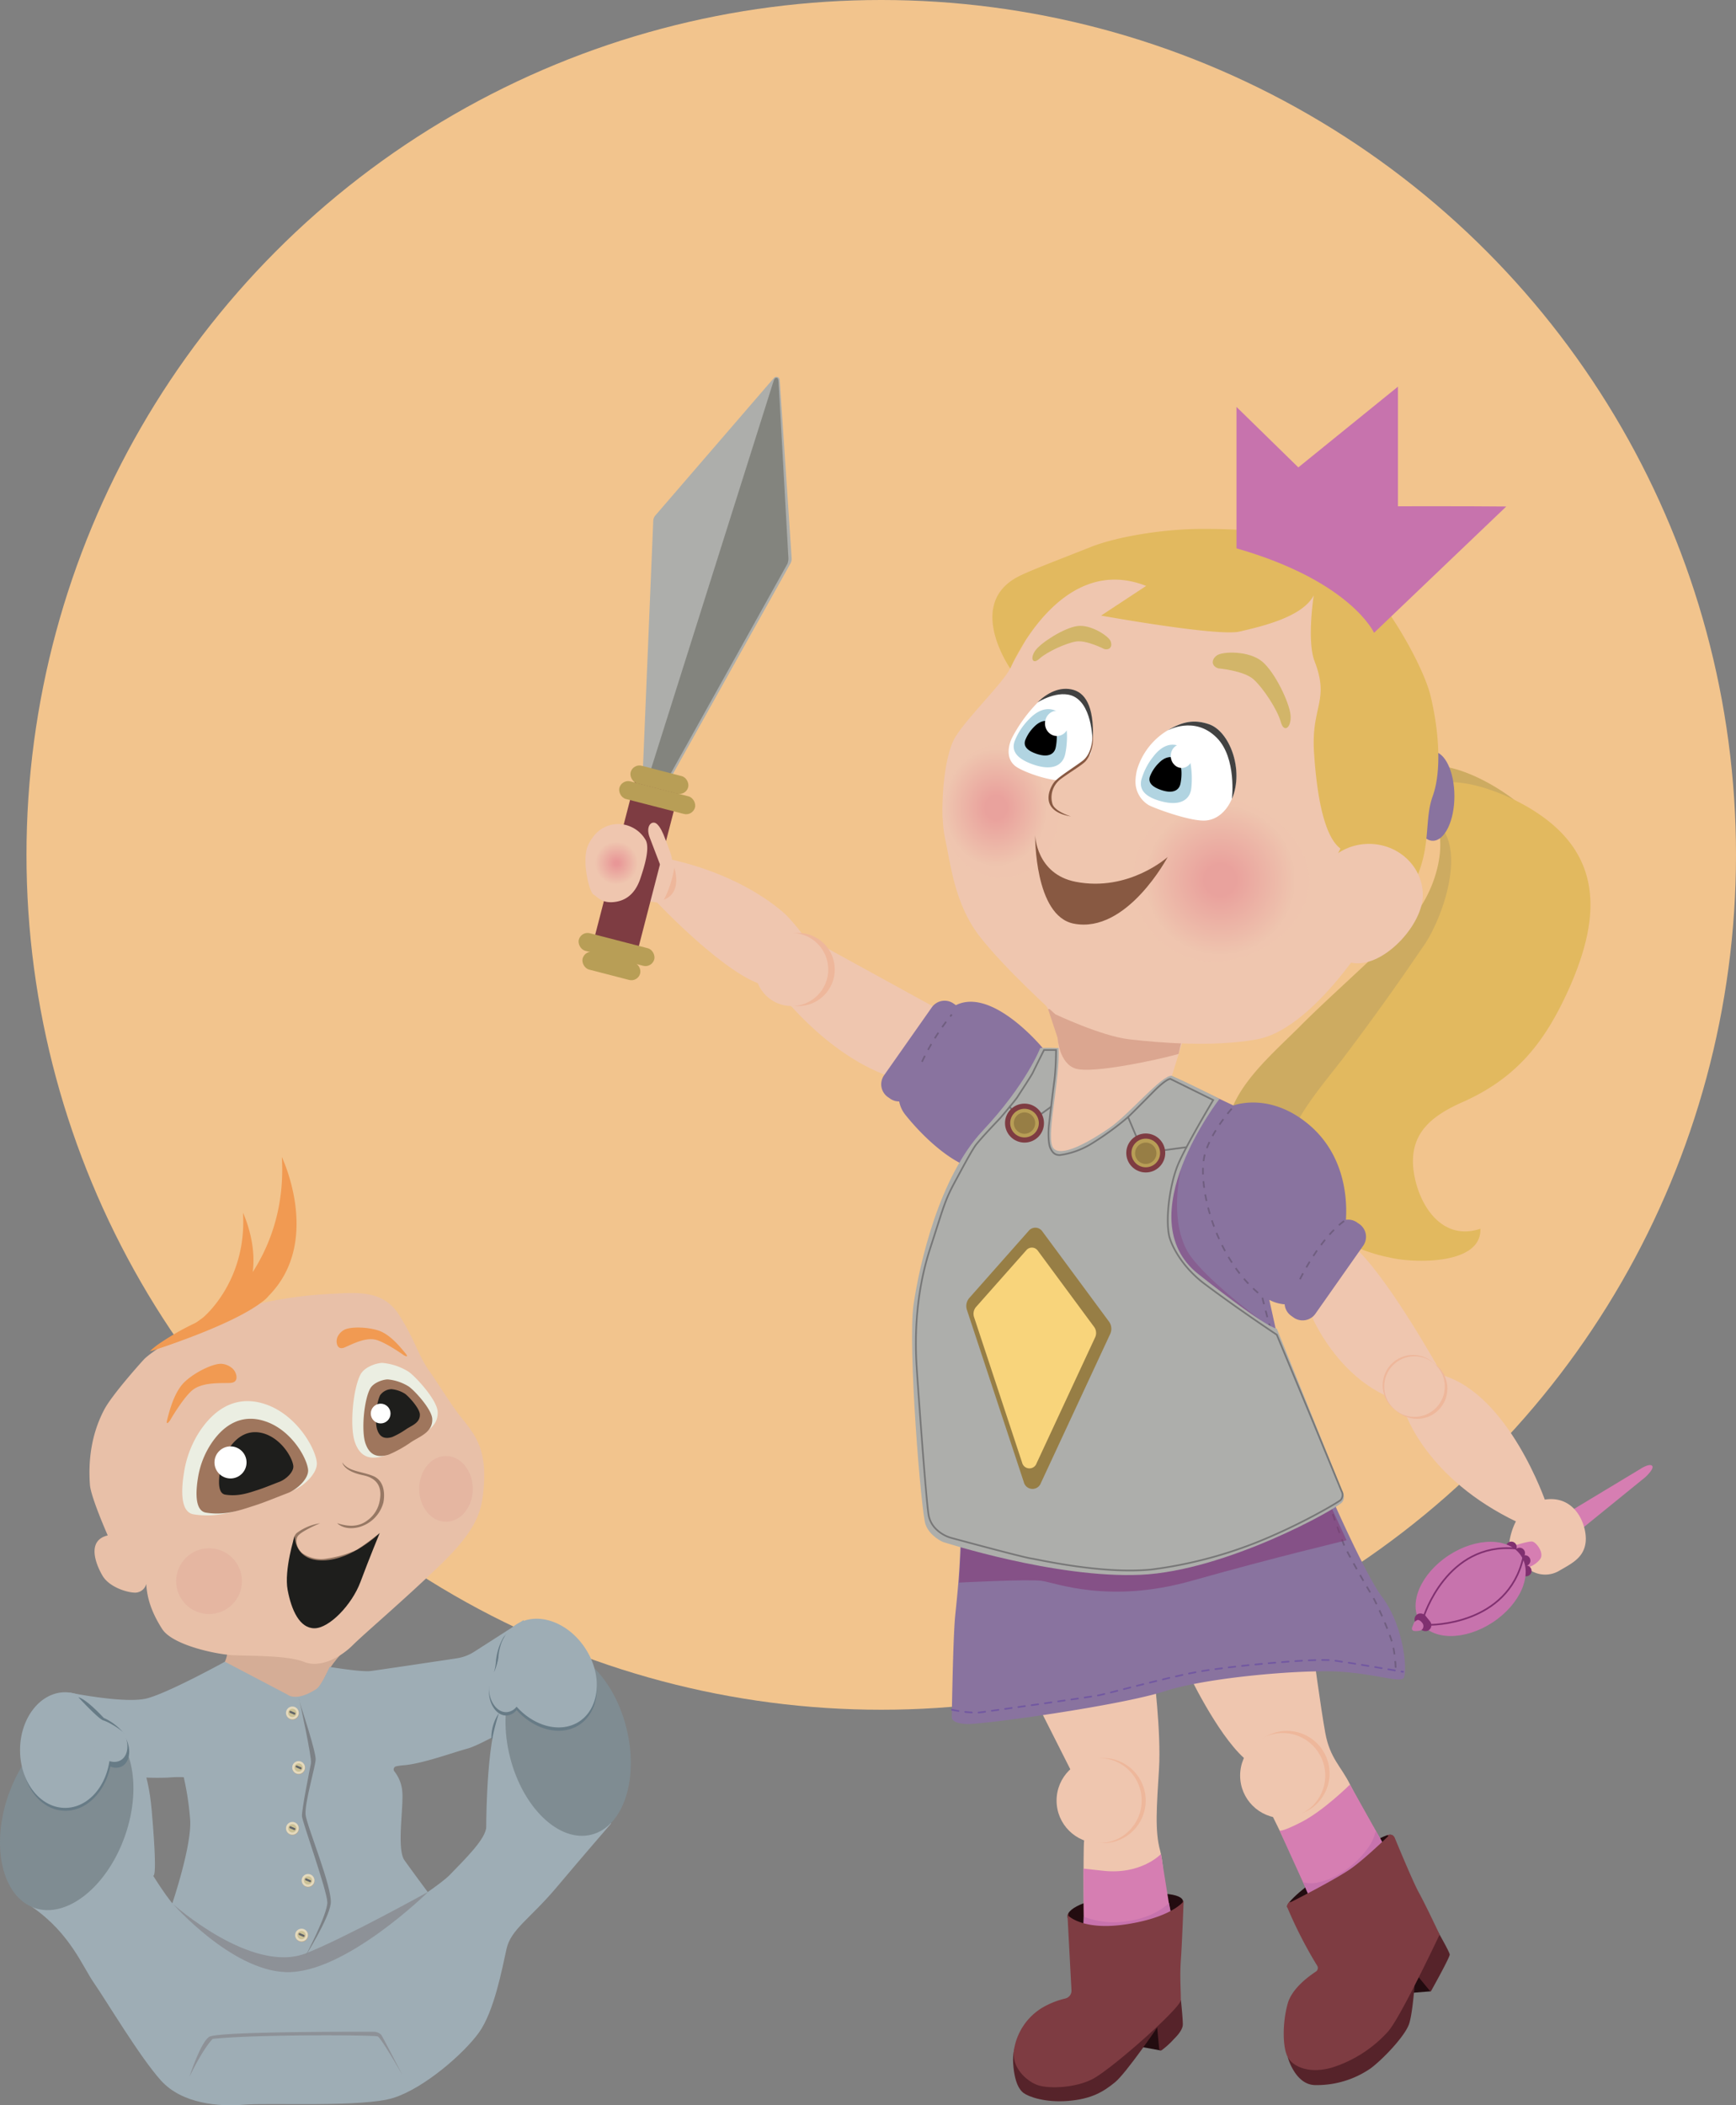 <svg xmlns="http://www.w3.org/2000/svg" xmlns:xlink="http://www.w3.org/1999/xlink" viewBox="0 0 518.53 628.72"><rect x="0" y="0" width="518.53" height="628.72" fill="#808080" stroke="none"/><defs><style>.e8073b94-040c-436d-b66e-59f2c326d4a2{fill:#f2c48d;}.fbc18f05-cba1-41c4-86f7-3056c9b35471{fill:#cdab61;}.b240339f-3464-410c-8759-c2db359d6d86{fill:#e2b95f;}.a08cb65b-db04-42f8-8296-404e3e231b3f{fill:#89739f;}.ef3e3021-fe9a-44d9-b61f-533c53ec06dc{fill:#230c10;}.a353b8a4-b48e-4f71-bfef-5ccefb4fbf4d{fill:#d67eb2;}.b51449f7-a00a-4a83-9dec-32307d15be84{fill:#efc6af;}.a9c23c4f-5066-4ed4-838f-7fa29e2e66e0{fill:#eeb79b;}.f1b248e5-b13b-445a-8f67-4cd609d83904{fill:#adaeab;}.a8870831-b1bd-4cff-b09b-3992b4b1f238{fill:#83847e;}.a963983b-a86d-43eb-9b02-1e2ad5a05235{fill:#7e3c42;}.e7ca9b70-f7d0-4e8b-938b-c47367fa180e{fill:#b89e56;}.acc72f52-dc8c-43dc-8578-f950791389db{fill:url(#ee57e585-31f4-4c91-ac1d-abf71275144e);}.a044cbd9-b743-4f5f-a55f-2bfa21b515e5,.a2083340-3461-4a1e-a7cf-0cc97ded292c,.bca23e88-d0a9-4c40-9951-46f56ba44d70,.f5f73010-aa7b-4d04-b379-4ae2aef84ddc,.fdd27aa6-c82c-4852-9d0f-f3b5a4474885{fill:none;}.fdd27aa6-c82c-4852-9d0f-f3b5a4474885{stroke:#705e80;}.a044cbd9-b743-4f5f-a55f-2bfa21b515e5,.bca23e88-d0a9-4c40-9951-46f56ba44d70,.f5f73010-aa7b-4d04-b379-4ae2aef84ddc,.fdd27aa6-c82c-4852-9d0f-f3b5a4474885{stroke-miterlimit:10;stroke-width:0.5px;}.f5f73010-aa7b-4d04-b379-4ae2aef84ddc,.fdd27aa6-c82c-4852-9d0f-f3b5a4474885{stroke-dasharray:2 2 2 2 2 2;}.f5f73010-aa7b-4d04-b379-4ae2aef84ddc{stroke:#7258a1;}.a044cbd9-b743-4f5f-a55f-2bfa21b515e5,.f5f73010-aa7b-4d04-b379-4ae2aef84ddc{stroke-linecap:round;}.a45e8e59-03d6-46ae-bbc0-2360b53c4171,.e3700ae0-bbb3-4312-ab1e-9ce97d26b90a{fill:#823070;}.a45e8e59-03d6-46ae-bbc0-2360b53c4171{opacity:0.3;}.e3700ae0-bbb3-4312-ab1e-9ce97d26b90a{opacity:0.5;}.b66c071a-fb8b-41cd-9a92-22b1d27cd375{fill:#977e45;}.ee466cfd-efe8-4b38-a1e2-83e199a4f3d4{fill:#f8d47b;}.a044cbd9-b743-4f5f-a55f-2bfa21b515e5{stroke:#777;}.e72efb48-480e-4e5e-9527-0fb4b26ca746{fill:#ab6d40;}.b5f4e759-9e1a-4555-be23-35d4f800ac54{fill:#dba690;}.b278b9ef-2862-43b9-802a-fffb0a128eb7{fill:#d2b569;}.abad923c-1918-4610-b1c7-af35b72ae863{fill:#803070;}.fc3dfab3-4cc1-43bf-8272-c506aa92fc07{fill:#c773ad;}.bca23e88-d0a9-4c40-9951-46f56ba44d70{stroke:#803070;}.a778c845-760a-4153-908a-cbfb505b7962{fill:#56232a;}.b614c9da-e9e7-48b9-9c91-c8fd9b1ce92e,.ecb2650f-941f-42b6-9cb6-7f739cac1207{opacity:0.76;}.b614c9da-e9e7-48b9-9c91-c8fd9b1ce92e{fill:url(#b1382614-0a4b-4124-b4fa-0bb13f7ca15e);}.ecb2650f-941f-42b6-9cb6-7f739cac1207{fill:url(#e75bbbf1-0a20-4679-9730-f8a1b9336317);}.b4fc6620-303b-4d3f-8119-d775597819d8{fill:#885942;}.e9c13081-8fa9-4d20-93f0-914e37da99de{fill:#fff;}.f28306b9-19d4-4b63-bdfc-2613b91d2173{fill:#424242;}.b5703189-f1e8-4051-af9d-c4ffbcecec5f{fill:#b1d4e1;}.e7ed2322-6ba9-4cea-b31f-3d9f75ee3e6f{fill:#d5ad96;}.aafbd1b0-f0a0-4397-9046-4696554f9292{fill:#e8c0a8;}.b61566f9-3cfd-4f07-8fe9-ef82d0d7065c{fill:#677b86;}.bf730e4c-dcc5-4dbd-b268-90da0ccfc5ae{fill:#9eadb5;}.bedaad0a-19bb-4587-a7ad-4293f5d4b193{fill:#7f8c92;}.be1a1783-e5e0-470a-bb34-18f6050144ce{fill:#8d9197;}.b723e783-5b40-45a9-a1a5-5ddab7ff93f7{fill:#7c8186;}.e615200b-6a2c-4206-bfd5-bd67e1394998{fill:#b7a383;}.ab46a17b-73b4-4bbd-a2c5-e8adf92a3f68{fill:#e5dabe;}.b7ceaf78-942b-4111-b7a1-c3285c9690f1{fill:#cbc196;}.f5d4d7f2-c3f7-4e21-8cce-9f74a77487e8{fill:#606468;}.ad14918d-dc43-4143-9592-f76bd62e1b49{fill:#977864;}.ba840af5-2bc4-4295-86d7-9a71d656c9e8{fill:#f19a52;}.bb2123f5-238c-43fe-984d-3ea5bd1940da{fill:#ebeee2;}.f85ff598-2c18-4556-a2ec-a9f7b79b6f19{fill:#1e1e1c;}.b0786c1d-d410-4835-a9bf-4c869045775c{fill:#9f765d;}.a2103af1-a852-4d85-adf4-6bfc0edd9426{fill:#d88f8a;opacity:0.2;}</style><radialGradient id="ee57e585-31f4-4c91-ac1d-abf71275144e" cx="341.43" cy="359.58" r="10.53" gradientUnits="userSpaceOnUse"><stop offset="0.06" stop-color="#e89797"/><stop offset="0.61" stop-color="#efc6af"/></radialGradient><radialGradient id="b1382614-0a4b-4124-b4fa-0bb13f7ca15e" cx="521.77" cy="364.59" r="25.52" gradientUnits="userSpaceOnUse"><stop offset="0.18" stop-color="#e89797"/><stop offset="0.89" stop-color="#efc6af"/><stop offset="1" stop-color="#efc6af"/></radialGradient><radialGradient id="e75bbbf1-0a20-4679-9730-f8a1b9336317" cx="463.59" cy="338.04" r="24.45" gradientTransform="translate(-31.64 -32.58) scale(0.71 0.81)" xlink:href="#b1382614-0a4b-4124-b4fa-0bb13f7ca15e"/></defs><g id="a636b1c5-2f73-4566-881c-88e9d9bc2462" data-name="Laag 2"><circle class="e8073b94-040c-436d-b66e-59f2c326d4a2" cx="263.22" cy="255.31" r="255.31"/></g><g id="ee5e7eb0-f01e-4982-8c3d-0489ed1bc33c" data-name="Laag 1"><path class="fbc18f05-cba1-41c4-86f7-3056c9b35471" d="M576.06,333.6c9.35-8.46,27.83,1.82,36.69,9.66,18.66,16.28,13.41,35.06,2.93,52.45-9.12,15-18.81,24.81-35.77,30-10.3,2.92-17.62,7.25-17.86,18.23-.11,10.22,5.38,22.54,17.53,20.15-1,10.83-21.07,7.65-28,5a49,49,0,0,1-20.44-13.35c-18.06-18.84,1.46-34.53,14.21-47.19,9.69-9.83,24.57-22.45,33.7-32.71,7.67-7.9,14.79-30.7-1-36.52" transform="translate(-157.29 -101.8)"/><path class="b240339f-3464-410c-8759-c2db359d6d86" d="M578.87,339.88c8.16-9.61,27.82-1.85,37.64,4.75,20.63,13.7,17.89,33,9.79,51.62-7.07,16.05-15.39,27.06-31.52,34.42-9.83,4.26-16.52,9.5-15.31,20.42,1.23,10.15,8.29,21.64,20,17.68.42,10.86-19.88,10.34-27.12,8.59a48.91,48.91,0,0,1-22-10.55c-20.38-16.31-3.09-34.42,7.88-48.65,8.32-11,16.16-21.9,23.86-33.27,6.57-8.84,15.89-35.95-.54-39.65" transform="translate(-157.29 -101.8)"/><ellipse class="a08cb65b-db04-42f8-8296-404e3e231b3f" cx="427.98" cy="237.77" rx="6.44" ry="13.33"/><path class="ef3e3021-fe9a-44d9-b61f-533c53ec06dc" d="M510.71,669.77c.23,2.8-7.11,7.26-16.72,8.06s-17.59-.81-17.83-3.61,7.37-5.72,17-6.52S510.48,667,510.71,669.77Z" transform="translate(-157.29 -101.8)"/><path class="ef3e3021-fe9a-44d9-b61f-533c53ec06dc" d="M573,649.92c.75,1.13-5.13,7.17-13.92,13s-16.51,9.57-17.26,8.44,5.77-6.75,14.55-12.55S572.2,648.78,573,649.92Z" transform="translate(-157.29 -101.8)"/><path class="a353b8a4-b48e-4f71-bfef-5ccefb4fbf4d" d="M604.5,566.28l42.7-25.74s2.66-1.79,3.54-1-2,3.42-2,3.42L610,574.42S607.6,568.42,604.5,566.28Z" transform="translate(-157.29 -101.8)"/><path class="b51449f7-a00a-4a83-9dec-32307d15be84" d="M465.71,607.89,477,630.24s4.48,18.14,4.11,21.19,0,28.46,0,28.46,17.85,7.17,24-4.24c0,0,.33-15.31-1.3-21.17s-1-13.36-.33-24.44-1.63-29-1.63-29Z" transform="translate(-157.29 -101.8)"/><path class="b51449f7-a00a-4a83-9dec-32307d15be84" d="M512,601.05s8.65,18.37,16.87,25.8l20.46,41.64,22.62-13.36s-8.8-15-11.41-20.36-6-7.81-7.39-15.39-3.82-25.83-3.82-25.83Z" transform="translate(-157.29 -101.8)"/><circle class="a9c23c4f-5066-4ed4-838f-7fa29e2e66e0" cx="384.42" cy="529.65" r="12.71"/><circle class="b51449f7-a00a-4a83-9dec-32307d15be84" cx="383.13" cy="530.28" r="12.71"/><path class="b51449f7-a00a-4a83-9dec-32307d15be84" d="M438.24,403.61,401,383.16,389.5,397.37s13.9,18.86,33,25.75Z" transform="translate(-157.29 -101.8)"/><path class="b51449f7-a00a-4a83-9dec-32307d15be84" d="M392.41,375.38S379.7,362.21,353,357.55l-5,12.95,5.57.85s21,22.3,32.39,24.81l12.37-13S397.45,380.73,392.41,375.38Z" transform="translate(-157.29 -101.8)"/><circle class="a9c23c4f-5066-4ed4-838f-7fa29e2e66e0" cx="238.42" cy="289.55" r="10.92"/><circle class="b51449f7-a00a-4a83-9dec-32307d15be84" cx="236.47" cy="289.55" r="10.92"/><path class="b51449f7-a00a-4a83-9dec-32307d15be84" d="M549.3,495.33s6.84,16.25,21.85,23.27l15.74-8.31s-14-25.06-23.77-34.83Z" transform="translate(-157.29 -101.8)"/><path class="b51449f7-a00a-4a83-9dec-32307d15be84" d="M577,523.67s6.19,19.71,33.56,32.74l8.47-5.86s-11-32.47-31.19-38.12Z" transform="translate(-157.29 -101.8)"/><path class="f1b248e5-b13b-445a-8f67-4cd609d83904" d="M353.05,255.73l35.36-41a1,1,0,0,1,1.78.66l3.56,53.09a2.84,2.84,0,0,1-.35,1.59l-36.63,65.58-7.53-2.27,3.17-76A2.67,2.67,0,0,1,353.05,255.73Z" transform="translate(-157.29 -101.8)"/><path class="a8870831-b1bd-4cff-b09b-3992b4b1f238" d="M388.35,215.6c.08-.26.32-.94.74-.94s.64-.07.76,1.35l2.92,52.25a4.22,4.22,0,0,1-.28,1.91l-36.18,65-5.19-1.71Z" transform="translate(-157.29 -101.8)"/><rect class="a963983b-a86d-43eb-9b02-1e2ad5a05235" x="340" y="335.45" width="13.47" height="54.66" transform="translate(-55.34 -177.1) rotate(14.51)"/><rect class="e7ca9b70-f7d0-4e8b-938b-c47367fa180e" x="345.38" y="331.95" width="17.76" height="5.42" rx="2.71" transform="translate(-62.15 -179.88) rotate(14.51)"/><rect class="e7ca9b70-f7d0-4e8b-938b-c47367fa180e" x="341.09" y="336.87" width="23.29" height="5.42" rx="2.71" transform="matrix(0.97, 0.25, -0.25, 0.97, -60.96, -179.35)"/><rect class="e7ca9b70-f7d0-4e8b-938b-c47367fa180e" x="331.03" y="387.59" width="17.76" height="5.42" rx="2.71" transform="translate(413.9 751.51) rotate(-165.49)"/><rect class="e7ca9b70-f7d0-4e8b-938b-c47367fa180e" x="329.79" y="382.68" width="23.29" height="5.42" rx="2.71" transform="translate(418.14 742.22) rotate(-165.49)"/><circle class="a9c23c4f-5066-4ed4-838f-7fa29e2e66e0" cx="423.28" cy="414.7" r="9.05"/><path class="b51449f7-a00a-4a83-9dec-32307d15be84" d="M355.59,351.35s-1.11-3-2.44-3.71-3.08.94-1.79,4.31c2.9,7.58,3.06,8,3.06,8s3.6,2,3.61-1.37C358,357.29,356.58,353.94,355.59,351.35Z" transform="translate(-157.29 -101.8)"/><path class="b51449f7-a00a-4a83-9dec-32307d15be84" d="M614.92,571.07a8.21,8.21,0,0,0,7.82,0c3.91-2.28,7.49-3.9,8.14-8.47s-2.58-14.09-11.72-13-10.75,11.06-11,12.47.43,1.63.43,1.63,5-1.63,6.3-1.52,3.91,3.69,2.28,5.43a7,7,0,0,1-2.82,2.06A.94.94,0,0,0,614.92,571.07Z" transform="translate(-157.29 -101.8)"/><circle class="a9c23c4f-5066-4ed4-838f-7fa29e2e66e0" cx="422.05" cy="413.71" r="9.05"/><circle class="b51449f7-a00a-4a83-9dec-32307d15be84" cx="422.5" cy="414.1" r="9.05"/><path class="acc72f52-dc8c-43dc-8578-f950791389db" d="M345.6,348.66a9.22,9.22,0,0,0-11,2.89,13,13,0,0,0-1.68,2.74c-1.95,4.34.33,13.9,1.63,14.66s2.61,2.89,6.84,2.15,6.19-4,7.17-6.93,2.93-8.8,1.63-11.4A9.47,9.47,0,0,0,345.6,348.66Z" transform="translate(-157.29 -101.8)"/><path class="a9c23c4f-5066-4ed4-838f-7fa29e2e66e0" d="M355.59,370.5a31.38,31.38,0,0,0,3.1-9.56S361.29,368.32,355.59,370.5Z" transform="translate(-157.29 -101.8)"/><circle class="a9c23c4f-5066-4ed4-838f-7fa29e2e66e0" cx="329.5" cy="537.75" r="12.71"/><circle class="b51449f7-a00a-4a83-9dec-32307d15be84" cx="328.3" cy="537.75" r="12.71"/><path class="a08cb65b-db04-42f8-8296-404e3e231b3f" d="M570,578.57c-6.89-9.12-27.09-56.47-28.07-62.45S536.41,490,536.41,490a11.67,11.67,0,0,0,4.6,1.34A4.64,4.64,0,0,0,543,494.8l.7.5a4.67,4.67,0,0,0,6.48-1.13l14.28-20.32a4.65,4.65,0,0,0-1.12-6.47l-.71-.49a4.59,4.59,0,0,0-3.32-.79c.42-6.5-.3-21.08-13.41-30.23-10.85-7.58-20.2-3.91-20.2-3.91l-18.57-8.84-38.39-8.32S453.74,396.53,442.81,402l-.7-.49a4.67,4.67,0,0,0-6.48,1.12l-14.28,20.32a4.67,4.67,0,0,0,1.12,6.48l.71.49a4.57,4.57,0,0,0,2.69.83,9,9,0,0,0,1.8,3.93c3.12,3.95,10.54,12.13,18.4,15.43,0,0-5.12,74.74-2.84,92s0,35.69-.65,42.44-1,30.13-1,30.13-.33,1.71,4.24,2,46.31-5.54,59.32-9.78,41.34-6.51,52.1-5.86,17.91,3.26,19.22,2S576.89,587.69,570,578.57Z" transform="translate(-157.29 -101.8)"/><path class="fdd27aa6-c82c-4852-9d0f-f3b5a4474885" d="M525.2,432.92s-6.6,7.33-8.18,14.23c-2,8.9,3.14,30.75,17.2,41.7,0,0,4.38,17.74,7.72,27.27s15.53,44.08,16.77,47,7,12.92,8.3,15,5.65,11.65,6.41,15.43a40.11,40.11,0,0,1,.76,7.05" transform="translate(-157.29 -101.8)"/><path class="f5f73010-aa7b-4d04-b379-4ae2aef84ddc" d="M441.63,612.43s5.6,1.2,8.64.76,32.07-4.45,35.31-5.1,20.07-5.29,29.52-7,35.1-4.15,40.57-3.39,20.68,3.39,20.68,3.39" transform="translate(-157.29 -101.8)"/><path class="fdd27aa6-c82c-4852-9d0f-f3b5a4474885" d="M545.58,483.85s6-12.48,13.68-17.75" transform="translate(-157.29 -101.8)"/><path class="a45e8e59-03d6-46ae-bbc0-2360b53c4171" d="M511.67,444.41s-6.33,18.38,0,30.57c4,7.73,22.48,21.3,22.48,21.3s-17.1-7.76-22.48-15.25-8.46-20.85-5-27.2,5-9.42,5-9.42" transform="translate(-157.29 -101.8)"/><path class="a2083340-3461-4a1e-a7cf-0cc97ded292c" d="M570,578.57c-6.89-9.12-27.09-56.47-28.07-62.45S536.41,490,536.41,490a11.67,11.67,0,0,0,4.6,1.34A4.64,4.64,0,0,0,543,494.8l.7.5a4.67,4.67,0,0,0,6.48-1.13l14.28-20.32a4.65,4.65,0,0,0-1.12-6.47l-.71-.49a4.59,4.59,0,0,0-3.32-.79c.42-6.5-.3-21.08-13.41-30.23-10.85-7.58-20.2-3.91-20.2-3.91l-18.57-8.84-38.39-8.32S453.74,396.53,442.81,402l-.7-.49a4.67,4.67,0,0,0-6.48,1.12l-14.28,20.32a4.67,4.67,0,0,0,1.12,6.48l.71.49a4.57,4.57,0,0,0,2.69.83,9,9,0,0,0,1.8,3.93c3.12,3.95,10.54,12.13,18.4,15.43,0,0-5.12,74.74-2.84,92s0,35.69-.65,42.44-1,30.13-1,30.13-.33,1.71,4.24,2,46.31-5.54,59.32-9.78,41.34-6.51,52.1-5.86,17.91,3.26,19.22,2S576.89,587.69,570,578.57Z" transform="translate(-157.29 -101.8)"/><path class="e3700ae0-bbb3-4312-ab1e-9ce97d26b90a" d="M444.14,566.8l-.38,7.65s20.52-1.07,24.65-.53,20,7,44.79,0,46.31-12.1,46.31-12.1l-6.72-14.51s-34,21.71-50.29,21.5-57.88-7.71-57.88-7.71l-.48,5.7" transform="translate(-157.29 -101.8)"/><path class="fdd27aa6-c82c-4852-9d0f-f3b5a4474885" d="M432.68,418.92a68.76,68.76,0,0,1,8.9-14.13" transform="translate(-157.29 -101.8)"/><path class="f1b248e5-b13b-445a-8f67-4cd609d83904" d="M521.53,430S494,465.52,515.2,482.3s23.46,16.29,23.46,16.29L558.2,547s1.14,1.95,0,3.42c-1.53,2-34.86,20.59-60.27,21.7s-59-9.81-59-9.81-3.88-1.63-5.19-5.21-5.37-53.43-3.58-65.65,7.65-38.12,20.69-52S468,414.8,468,414.8s19.66-1.68,45.43,11.15C516,427.21,518.35,428.3,521.53,430Z" transform="translate(-157.29 -101.8)"/><path class="b66c071a-fb8b-41cd-9a92-22b1d27cd375" d="M463.1,544.46,446.1,493a3.67,3.67,0,0,1,.7-3.54l17.74-20.05a2.55,2.55,0,0,1,4.09.15l19.95,27a3.66,3.66,0,0,1,.31,3.65L468.2,544.7A2.67,2.67,0,0,1,463.1,544.46Z" transform="translate(-157.29 -101.8)"/><path class="ee466cfd-efe8-4b38-a1e2-83e199a4f3d4" d="M462.59,538.62l-14.36-43.48a3.12,3.12,0,0,1,.59-3l15-16.93a2.16,2.16,0,0,1,3.46.12l16.85,22.81a3.08,3.08,0,0,1,.26,3.08L466.9,538.83A2.25,2.25,0,0,1,462.59,538.62Z" transform="translate(-157.29 -101.8)"/><polyline class="a044cbd9-b743-4f5f-a55f-2bfa21b515e5" points="336.93 333.58 341.49 344.35 354.38 342.61"/><polyline class="a044cbd9-b743-4f5f-a55f-2bfa21b515e5" points="301.58 330.53 305.92 336.36 313.96 330.53"/><circle class="a963983b-a86d-43eb-9b02-1e2ad5a05235" cx="342.23" cy="344.34" r="5.82"/><circle class="e7ca9b70-f7d0-4e8b-938b-c47367fa180e" cx="342.23" cy="344.34" r="4.28"/><circle class="a963983b-a86d-43eb-9b02-1e2ad5a05235" cx="306.01" cy="335.42" r="5.82"/><circle class="e7ca9b70-f7d0-4e8b-938b-c47367fa180e" cx="306.01" cy="335.42" r="4.28"/><path class="a044cbd9-b743-4f5f-a55f-2bfa21b515e5" d="M519.67,430.33s-8.38,14-10.61,19.5-3.69,15.23-2.6,20.85c.51,2.65,3.64,9.28,10.48,14.44,10.22,7.7,21.72,15.31,21.72,15.31L549.3,526,558,547.13a2.28,2.28,0,0,1-.28,2.66c-.62.62-12.34,7.63-25.73,12.9a129.77,129.77,0,0,1-30.67,7.84c-14.6,1.46-32.94-2.79-36-3.28-2.63-.42-18.86-4.79-23.67-6.09a10.64,10.64,0,0,1-4.64-2.57,7.82,7.82,0,0,1-2.34-4.24c-.81-4.56-3.39-41.15-3.58-44.31-.54-8.59-.43-21.6,4-35.29,4.16-12.8,4.36-14.34,7.59-20.29,1-1.79,5-9.47,6.31-11,2.22-2.71,6.47-7.1,7.17-7.87,1-1.14,4.67-5.54,5.05-6.19s4.18-6.36,4.62-7.33,3.3-6.68,3.3-6.68h3.59s0,5.37-.54,9.39-1.36,11.13-1.57,12.87-.28,5.48.38,6.95,1.41,2.17,2.87,2.17a24.39,24.39,0,0,0,9.13-3.2,86,86,0,0,0,11.24-8.15c.86-.76,8-8,8-8s3.19-3.2,4.61-3.42Z" transform="translate(-157.29 -101.8)"/><circle class="b66c071a-fb8b-41cd-9a92-22b1d27cd375" cx="342.23" cy="344.43" r="3.19"/><circle class="b66c071a-fb8b-41cd-9a92-22b1d27cd375" cx="306.01" cy="335.42" r="3.19"/><path class="b51449f7-a00a-4a83-9dec-32307d15be84" d="M468.69,400.66s4.84,5.56,4.84,15.66-3.9,25.42-1.62,28.35,10.73-1.84,16.76-6,15.72-16,18.65-15.58L511,411.3Z" transform="translate(-157.29 -101.8)"/><circle class="e72efb48-480e-4e5e-9527-0fb4b26ca746" cx="376.87" cy="264.88" r="1.19"/><circle class="e72efb48-480e-4e5e-9527-0fb4b26ca746" cx="384.47" cy="263.97" r="1.19"/><circle class="e72efb48-480e-4e5e-9527-0fb4b26ca746" cx="382.09" cy="269.88" r="1.19"/><path class="b5f4e759-9e1a-4555-be23-35d4f800ac54" d="M473.18,411.76s.42,7.67,5.42,9.19,23.67-2.43,30.73-4.38l2.06-9.09-41.06-4.34Z" transform="translate(-157.29 -101.8)"/><path class="b51449f7-a00a-4a83-9dec-32307d15be84" d="M472.48,404.7s13.67,6.52,22.14,7.5,25,2.42,38.12,0c18.5-3.41,37.45-36.94,37.45-36.94l10.44-50.18-30.76-56.56-71.62,4.24s-12,12.05-13.6,17.27-3.59,7.11-5.65,11.4-12.43,14.25-16.26,20.32-4.8,23.12-3.18,30.39,2.74,19.59,10.43,29.43S472.48,404.7,472.48,404.7Z" transform="translate(-157.29 -101.8)"/><path class="b278b9ef-2862-43b9-802a-fffb0a128eb7" d="M521.19,301.41s7.57.65,10.5,3.26,7.17,9.12,8.15,12.71,3.25,1.62,2.93-2-4.56-12.71-8.47-16-11.89-3.1-13.6-1.8S519.15,300.76,521.19,301.41Z" transform="translate(-157.29 -101.8)"/><path class="b278b9ef-2862-43b9-802a-fffb0a128eb7" d="M487.12,295.64s-5.38-2.77-8.46-2.25-8.69,3.11-10.87,5.11-2.89-.28-1.15-2.56,8.46-6.63,12.47-7.17,9.33,3,9.93,4.55S488.77,296.06,487.12,295.64Z" transform="translate(-157.29 -101.8)"/><circle class="abad923c-1918-4610-b1c7-af35b72ae863" cx="451.42" cy="462.03" r="1.62"/><circle class="abad923c-1918-4610-b1c7-af35b72ae863" cx="453.89" cy="463.85" r="1.62"/><circle class="abad923c-1918-4610-b1c7-af35b72ae863" cx="455.5" cy="466.09" r="1.62"/><circle class="abad923c-1918-4610-b1c7-af35b72ae863" cx="455.84" cy="469.15" r="1.62"/><ellipse class="fc3dfab3-4cc1-43bf-8272-c506aa92fc07" cx="596.56" cy="576.3" rx="18.03" ry="11.97" transform="translate(-375.72 320.24) rotate(-33.29)"/><rect class="abad923c-1918-4610-b1c7-af35b72ae863" x="580.51" y="583.33" width="3.63" height="5.86" rx="1.81" transform="translate(-396.25 393.36) rotate(-38.86)"/><path class="fc3dfab3-4cc1-43bf-8272-c506aa92fc07" d="M582,586.36c-.48-.6-1.1-.89-1.44-.69,0,0-.77.42-.93.8s-.45,1.11-.56,1.41a.73.73,0,0,0,.57,1,5.38,5.38,0,0,0,1.71-.08,1.31,1.31,0,0,0,1-.82A1.52,1.52,0,0,0,582,586.36Z" transform="translate(-157.29 -101.8)"/><path class="bca23e88-d0a9-4c40-9951-46f56ba44d70" d="M582.53,584.69s6.84-22.32,27.46-20.42" transform="translate(-157.29 -101.8)"/><path class="bca23e88-d0a9-4c40-9951-46f56ba44d70" d="M584.28,587.06s23.37.32,28-20.13" transform="translate(-157.29 -101.8)"/><polygon class="ef3e3021-fe9a-44d9-b61f-533c53ec06dc" points="427.34 594.72 418.21 595.45 421.91 584.45 427.34 594.72"/><polygon class="ef3e3021-fe9a-44d9-b61f-533c53ec06dc" points="336.2 610.46 346.66 612.38 345.98 605.08 336.2 604.05 336.2 610.46"/><path class="a778c845-760a-4153-908a-cbfb505b7962" d="M503.53,713.74a.49.49,0,0,0,.75.36,25.29,25.29,0,0,0,3.68-3.36c1.38-1.36,2.65-3,2.63-4.38,0-1.83-.57-7.25-.57-7.25l-7.17,7.33Z" transform="translate(-157.29 -101.8)"/><path class="a778c845-760a-4153-908a-cbfb505b7962" d="M585.31,676.13s5,8.55,5,9.41-4.75,9.42-5.58,10.91a.17.17,0,0,1-.28,0l-4.4-5.34,5.25-15" transform="translate(-157.29 -101.8)"/><path class="a778c845-760a-4153-908a-cbfb505b7962" d="M541.94,716.22s2.23,8.31,8.26,8.3a28.29,28.29,0,0,0,16.5-5c3.71-2.77,10.1-9.51,11.41-13.09s1.95-15.31,1.95-15.31l-38.12,25.09" transform="translate(-157.29 -101.8)"/><path class="a778c845-760a-4153-908a-cbfb505b7962" d="M462.23,710.62s-2.73,1.69-2.31,7.55,2,7.89,3.1,8.71c1.55,1.14,6.42,2.92,13.28,2.37,7.08-.57,10.59-2.77,14-5.54s12.95-16.83,12.95-16.83l-41,3.74" transform="translate(-157.29 -101.8)"/><path class="a353b8a4-b48e-4f71-bfef-5ccefb4fbf4d" d="M539.43,648.4s-.17,1,6.5-2.39,14.58-11.24,14.58-11.24l11.41,20.36s-5.22,7-10.1,10.26-12.52,4.73-12.52,4.73l-9.87-21.72" transform="translate(-157.29 -101.8)"/><path class="a353b8a4-b48e-4f71-bfef-5ccefb4fbf4d" d="M486.72,660.5c11.5,1.29,17.35-5,17.35-5l3.83,23.89s-7.19,3.76-12.95,4.91-13.89-.43-13.89-.43l-.15-24" transform="translate(-157.29 -101.8)"/><path class="fc3dfab3-4cc1-43bf-8272-c506aa92fc07" d="M546.49,663.93a9.59,9.59,0,0,0,4.79,0c4.39-.91,10.1-4.26,14.12-9.56a14.77,14.77,0,0,0,2.84-5.81l3.68,6.57a47.12,47.12,0,0,1-7.92,9.19c-4.25,3.51-14.24,7.2-14.24,7.2Z" transform="translate(-157.29 -101.8)"/><path class="a2083340-3461-4a1e-a7cf-0cc97ded292c" d="M539.43,648.4s-.17,1,6.5-2.39,14.58-11.24,14.58-11.24l11.41,20.36s-5.22,7-10.1,10.26-12.52,4.73-12.52,4.73l-9.87-21.72" transform="translate(-157.29 -101.8)"/><path class="fc3dfab3-4cc1-43bf-8272-c506aa92fc07" d="M493.44,675.65c9-1.09,13-5.54,13-5.54l1.76,8.58s-10.48,4.4-16.45,4.29a61.46,61.46,0,0,1-11.24-1.3l.52-7.44A24.94,24.94,0,0,0,493.44,675.65Z" transform="translate(-157.29 -101.8)"/><path class="a2083340-3461-4a1e-a7cf-0cc97ded292c" d="M486.72,660.5c11.57-.12,17.35-5,17.35-5l3.83,23.89s-7.19,3.76-12.95,4.91-13.89-.43-13.89-.43l-.06-9.64-.09-14.39" transform="translate(-157.29 -101.8)"/><path class="a963983b-a86d-43eb-9b02-1e2ad5a05235" d="M510.82,669.82a.82.82,0,0,0-.25-.55,1.69,1.69,0,0,1,.1.31c0,.16-.15.4-.16.41-1.11,1.15-5.36,4.72-16.62,6.48-10.87,1.7-15.74-1.12-17.23-2.3-.32-.24-.27-.37-.28-.52a3.35,3.35,0,0,1,.17-.67,3.21,3.21,0,0,0-.37.78,2.44,2.44,0,0,0,0,.78l1.15,21.66a2.39,2.39,0,0,1-1.84,2.46,24.9,24.9,0,0,0-6.85,2.73,18,18,0,0,0-8.47,12.54c-.89,5.44,4,9.62,7.24,10.65,3.09,1,10.52.92,16-1.75S510,701.48,510,699.11c0-3-.33-7.33,0-11.89C510.32,683,510.76,671.44,510.82,669.82Z" transform="translate(-157.29 -101.8)"/><path class="a963983b-a86d-43eb-9b02-1e2ad5a05235" d="M581,666.86c-1.53-2.81-5.47-12.22-7.1-16.16a1.67,1.67,0,0,0-.81-.9,2.94,2.94,0,0,0-2,.28,4,4,0,0,1,.69-.11c.17,0,.28,0,0,.37-2.58,2.46-8,7.54-11.42,9.84-4.56,3.09-16.68,9.32-17.44,9.64s-.31-.25-.31-.25c-1.39,1.44-.76,2-.76,2a129.26,129.26,0,0,0,8.87,17.29,1.3,1.3,0,0,1-.39,1.77c-2.19,1.43-7.12,5.05-8.38,9.44-1.63,5.7-1.63,13.19,0,16.13s6.63,5.1,13.47,3a37.86,37.86,0,0,0,16.51-10.72c3.74-4.23,15.36-28.91,15.36-28.91S583,670.44,581,666.86Z" transform="translate(-157.29 -101.8)"/><path class="b240339f-3464-410c-8759-c2db359d6d86" d="M549.7,279.61s-2.13,13.49.24,19.66c4.59,11.93-1.07,13.4-.16,27.29,2.83,43.33,16.91,26.53,16.91,26.53s21.74-18.07-3.57-57.31c0,0,3,21.47,8,28.22a106.63,106.63,0,0,1-4.47,16.84c-2.82,7.39-20.48,22.53-5.75,33,3.71,2.63,10.84-13,10.84-13s-.3,19.29,6.65,7.13,4-20.52,6.83-28.37,1.75-20.11-.64-30S568.33,275.15,556,267.76s-27.58-8-39.53-8-25.84,2.39-33.44,5.43-17.81,6.88-21.46,8.74c-16.06,8.2-2.52,27.53-2.52,27.53s14.63-34.93,40.58-24.67l-13.45,8.86s34.85,6.3,41.36,4.77S546.28,286.14,549.7,279.61Z" transform="translate(-157.29 -101.8)"/><path class="b614c9da-e9e7-48b9-9c91-c8fd9b1ce92e" d="M548.32,364.76c0,13.5-15.14,24.28-28.65,24.28a24.46,24.46,0,0,1,0-48.91C533.18,340.13,548.32,351.25,548.32,364.76Z" transform="translate(-157.29 -101.8)"/><ellipse class="ecb2650f-941f-42b6-9cb6-7f739cac1207" cx="298.96" cy="242.25" rx="17.44" ry="19.88"/><path class="b4fc6620-303b-4d3f-8119-d775597819d8" d="M506.07,357.75s-11.62,10.49-27.49,7.4c-11.81-2.31-12.1-13.92-12.1-13.92s-.27,24.12,11.54,26.42C493.89,380.75,506.07,357.75,506.07,357.75Z" transform="translate(-157.29 -101.8)"/><path class="e9c13081-8fa9-4d20-93f0-914e37da99de" d="M496.45,334.91a8.17,8.17,0,0,0,4,7.37c1.57.85,11.87,4.72,16.63,4.59,3.49-.11,6.5-2.61,8.13-6.44,3.7-8.69-.68-20.27-6.87-22.35-4.35-1.47-7.88-.85-12.39,1.91a20.6,20.6,0,0,0-9,11.58A15.25,15.25,0,0,0,496.45,334.91Z" transform="translate(-157.29 -101.8)"/><path class="f28306b9-19d4-4b63-bdfc-2613b91d2173" d="M525.25,340.43c3.7-8.69-.69-20.27-6.88-22.35-4.35-1.47-7.88-.85-12.39,1.91,0,0,8.06-4.62,14.77,2.17C526.75,328.23,525.25,340.43,525.25,340.43Z" transform="translate(-157.29 -101.8)"/><path class="b5703189-f1e8-4051-af9d-c4ffbcecec5f" d="M504.11,341.1c6.13,1.64,8.63-.8,9-3.8s.38-10.7-3-12.43-6.27.18-8.35,2.9a19.57,19.57,0,0,0-3.55,6.9C497.51,337.6,499.24,339.79,504.11,341.1Z" transform="translate(-157.29 -101.8)"/><path class="e9c13081-8fa9-4d20-93f0-914e37da99de" d="M475.27,334.83c5.22-.8,7.94-6,8.25-10.75.66-10-1.64-14.79-5.64-16s-8.07,1-10.85,3.75a43.73,43.73,0,0,0-7.49,10.39c-.65,1.32-2.23,5.66.9,8.28C462.48,332.24,471.46,335.42,475.27,334.83Z" transform="translate(-157.29 -101.8)"/><path class="f28306b9-19d4-4b63-bdfc-2613b91d2173" d="M483.64,323.86c.66-10-1.65-14.79-5.64-16-4.15-1.23-8.08,1-10.85,3.74,0,0,6.35-4.07,10.94-1.77C483.83,312.74,483.64,323.86,483.64,323.86Z" transform="translate(-157.29 -101.8)"/><path class="b5703189-f1e8-4051-af9d-c4ffbcecec5f" d="M465.83,330.1c6.14,2.16,8.93,0,9.61-3s1.35-10.59-2-12.61-6.46-.36-8.84,2.17a19.26,19.26,0,0,0-4.26,6.54C459.36,326.06,460.94,328.38,465.83,330.1Z" transform="translate(-157.29 -101.8)"/><path d="M466.82,326.91c3.7,1.28,5.37,0,5.78-1.77s.81-6.29-1.18-7.49-3.89-.21-5.32,1.29a11.47,11.47,0,0,0-2.56,3.88C462.93,324.51,463.88,325.89,466.82,326.91Z" transform="translate(-157.29 -101.8)"/><path d="M504.07,337.72c3.7,1.28,5.38,0,5.79-1.77s.81-6.29-1.19-7.49-3.89-.21-5.32,1.29a11.47,11.47,0,0,0-2.56,3.88C500.18,335.32,501.13,336.7,504.07,337.72Z" transform="translate(-157.29 -101.8)"/><ellipse class="e9c13081-8fa9-4d20-93f0-914e37da99de" cx="315.68" cy="216.04" rx="3.55" ry="3.77"/><ellipse class="e9c13081-8fa9-4d20-93f0-914e37da99de" cx="510.21" cy="327.63" rx="3.24" ry="3.55" transform="translate(-183.74 -56.39) rotate(-4.97)"/><path class="b51449f7-a00a-4a83-9dec-32307d15be84" d="M480.66,329.5l-6,4.24-2.85,2.79-.94,2.84s-.48,1.15.8,2.69,2,3.21,5.5,3.61,10-2.2,10-2.2l4-16.53-2.93-5.17Z" transform="translate(-157.29 -101.8)"/><path class="b4fc6620-303b-4d3f-8119-d775597819d8" d="M483.62,320.89s.31,5.71-3.06,8.2-7.44,4.91-8.57,6.54c-1.82,2.65-3.69,8.53,5.2,10,0,0-4.64-1.38-5.5-3.61a6.83,6.83,0,0,1,2.65-7.71c2.85-2.09,6.37-4.14,7.29-5.26a8.54,8.54,0,0,0,1-1.58A11.43,11.43,0,0,0,483.62,320.89Z" transform="translate(-157.29 -101.8)"/><path class="fbc18f05-cba1-41c4-86f7-3056c9b35471" d="M654,372.28" transform="translate(-157.29 -101.8)"/><path class="b51449f7-a00a-4a83-9dec-32307d15be84" d="M582.28,369.13c0,8.44-10.59,20.38-19.48,20.38s-12.71-11.94-12.71-20.38,7.21-15.3,16.1-15.3S582.28,360.68,582.28,369.13Z" transform="translate(-157.29 -101.8)"/><path class="fc3dfab3-4cc1-43bf-8272-c506aa92fc07" d="M526.62,265.56V223.33l18.47,18.06,29.76-24.12V253s20.69-.05,32.35.07l-39.49,37.72S560.79,275.38,526.62,265.56Z" transform="translate(-157.29 -101.8)"/><path class="e7ed2322-6ba9-4cea-b31f-3d9f75ee3e6f" d="M224.32,598.42s0,1.83,2.38,3.78,10.65,5.54,14.56,5.92,7.16,2.77,11.94-1.35c0,0-.16-5.65,8.91-13.91H224.32S226.27,594.21,224.32,598.42Z" transform="translate(-157.29 -101.8)"/><path class="aafbd1b0-f0a0-4397-9046-4696554f9292" d="M189.47,560.36s-5.07-11.46-5.32-15.15c-.31-4.44-.49-13.44,4.31-22.49,2.38-4.47,11.07-14.14,11.89-15,2.17-2.19,9.53-6.84,17.27-11.08,6.52-3.57,16.48-5.21,18.65-5.86a124.43,124.43,0,0,1,19.66-2.55c8.25-.44,15.85-1.22,20.63,6.38s5.67,11.95,8.83,16.45c2.82,4,7,10.84,9.85,14.31,4.39,5.4,7.62,9.71,6.43,21.77-.61,6.26-2.09,11.68-13.16,22.32s-22.37,20.2-25.85,23.67-9.56,7-14.55,5-16.29-1.74-21.29-2-18-3-21.09-7.82-4.53-9.12-4.75-13.46a3.47,3.47,0,0,1-3.26,2.6c-2.61,0-7.82-1.73-9.77-5S183,561.88,189.47,560.36Z" transform="translate(-157.29 -101.8)"/><path class="b61566f9-3cfd-4f07-8fe9-ef82d0d7065c" d="M201,632.68s-1.41-6.92-5.67-9.45C195.34,623.23,200.44,624,201,632.68Z" transform="translate(-157.29 -101.8)"/><path class="bf730e4c-dcc5-4dbd-b268-90da0ccfc5ae" d="M188.48,617.19s11.94.13,14.12,25.26,0,18.83,0,18.83,5.43,8.91,8,10.86,16.29,16.51,31.06,15.42,45.39-21.07,50-25.84,10.86-10.86,10.86-14.34.26-28.5,4.56-35.4,5.91-14.37,10.33-16.57,22.4,51,22.4,51-8.19,9.45-16.23,19-13.69,12.55-15,18.46-3.7,18.68-8.26,25-16.29,16.5-25.41,19.44-37.36,1.41-44.74,2.06-18.46-.22-24.76-7.17-16.51-24.11-20-29.1-7.06-14.77-18.41-22.7S188.48,617.19,188.48,617.19Z" transform="translate(-157.29 -101.8)"/><path class="bf730e4c-dcc5-4dbd-b268-90da0ccfc5ae" d="M208.73,670.33s6-17.67,5.34-25.27a84.76,84.76,0,0,0-1.9-12.49,34.39,34.39,0,0,0-4.61.11,86.23,86.23,0,0,1-8.75-.11s-11-16.61-12.54-19.22-8.46-6.1-8.46-6.1,16.93,3.49,23.45,1.76,23.21-10.93,23.21-10.93l18.74,9.84s2.48,2.27,8.6-1.71c1.47-1,3.94-6.58,3.94-6.58s9.36,1.56,12.19,1.23c2.24-.26,19.05-2.79,25.84-3.81a13.31,13.31,0,0,0,5.23-2l14.66-9.41,5.52,26.59S301.82,622.69,297,624s-13.46,4.53-19.11,5a15.43,15.43,0,0,0-2.31.33.94.94,0,0,0-.48,1.52,11.08,11.08,0,0,1,2.35,6c.44,4.56-1.73,17.15.65,20.52s7.61,10.38,7.61,10.38-20,27.3-30.19,31.43-36.06.28-43.23-8.44S208.73,670.33,208.73,670.33Z" transform="translate(-157.29 -101.8)"/><ellipse class="bedaad0a-19bb-4587-a7ad-4293f5d4b193" cx="326.98" cy="622.17" rx="17.92" ry="28.43" transform="translate(-299.36 -3.08) rotate(-14.14)"/><ellipse class="bedaad0a-19bb-4587-a7ad-4293f5d4b193" cx="177.21" cy="643.94" rx="29.27" ry="18.45" transform="translate(-646.38 496.36) rotate(-70.68)"/><path class="be1a1783-e5e0-470a-bb34-18f6050144ce" d="M209,670.48s23.43,21,39.66,14.69c11.57-4.52,36.56-18.39,36.56-18.39s-24.94,24.58-42.5,24C226.46,690.32,209,670.48,209,670.48Z" transform="translate(-157.29 -101.8)"/><path class="b723e783-5b40-45a9-a1a5-5ddab7ff93f7" d="M246.58,609.15l.76,2.72s4.34,13.14,4.23,15.42-3.36,13.14-3,16.51,8.15,21.93,7.5,26.6-7.51,15.52-7.51,15.52,6.58-12.48,6.5-16-7.41-23.86-7.57-25.65,2.36-14.18,2.68-15.89-3.55-19.25-3.55-19.25" transform="translate(-157.29 -101.8)"/><circle class="e615200b-6a2c-4206-bfd5-bd67e1394998" cx="87.38" cy="511.7" r="1.91"/><circle class="ab46a17b-73b4-4bbd-a2c5-e8adf92a3f68" cx="87.33" cy="511.57" r="1.91"/><circle class="b7ceaf78-942b-4111-b7a1-c3285c9690f1" cx="87.33" cy="511.57" r="1.24"/><circle class="e615200b-6a2c-4206-bfd5-bd67e1394998" cx="86.67" cy="511.24" r="0.33"/><circle class="e615200b-6a2c-4206-bfd5-bd67e1394998" cx="87.98" cy="511.84" r="0.33"/><rect class="f5d4d7f2-c3f7-4e21-8cce-9f74a77487e8" x="243.7" y="613.02" width="1.83" height="0.61" rx="0.31" transform="translate(104.35 -148.57) rotate(23.22)"/><circle class="e615200b-6a2c-4206-bfd5-bd67e1394998" cx="89.24" cy="528" r="1.91"/><circle class="ab46a17b-73b4-4bbd-a2c5-e8adf92a3f68" cx="89.19" cy="527.88" r="1.91"/><circle class="b7ceaf78-942b-4111-b7a1-c3285c9690f1" cx="89.19" cy="527.88" r="1.24"/><circle class="e615200b-6a2c-4206-bfd5-bd67e1394998" cx="88.53" cy="527.55" r="0.33"/><circle class="e615200b-6a2c-4206-bfd5-bd67e1394998" cx="89.84" cy="528.14" r="0.33"/><rect class="f5d4d7f2-c3f7-4e21-8cce-9f74a77487e8" x="245.56" y="629.33" width="1.83" height="0.61" rx="0.31" transform="translate(110.93 -147.98) rotate(23.22)"/><circle class="e615200b-6a2c-4206-bfd5-bd67e1394998" cx="87.38" cy="546.16" r="1.91"/><circle class="ab46a17b-73b4-4bbd-a2c5-e8adf92a3f68" cx="87.33" cy="546.04" r="1.91"/><circle class="b7ceaf78-942b-4111-b7a1-c3285c9690f1" cx="87.33" cy="546.04" r="1.24"/><circle class="e615200b-6a2c-4206-bfd5-bd67e1394998" cx="86.67" cy="545.71" r="0.33"/><circle class="e615200b-6a2c-4206-bfd5-bd67e1394998" cx="87.98" cy="546.3" r="0.33"/><rect class="f5d4d7f2-c3f7-4e21-8cce-9f74a77487e8" x="243.7" y="647.49" width="1.83" height="0.61" rx="0.31" transform="translate(117.94 -145.77) rotate(23.22)"/><circle class="e615200b-6a2c-4206-bfd5-bd67e1394998" cx="92.06" cy="561.71" r="1.91"/><circle class="ab46a17b-73b4-4bbd-a2c5-e8adf92a3f68" cx="92.01" cy="561.59" r="1.91"/><circle class="b7ceaf78-942b-4111-b7a1-c3285c9690f1" cx="92.01" cy="561.59" r="1.24"/><circle class="e615200b-6a2c-4206-bfd5-bd67e1394998" cx="91.35" cy="561.26" r="0.33"/><circle class="e615200b-6a2c-4206-bfd5-bd67e1394998" cx="92.66" cy="561.85" r="0.33"/><rect class="f5d4d7f2-c3f7-4e21-8cce-9f74a77487e8" x="248.38" y="663.04" width="1.83" height="0.61" rx="0.31" transform="translate(124.45 -146.36) rotate(23.22)"/><circle class="e615200b-6a2c-4206-bfd5-bd67e1394998" cx="90.12" cy="578.05" r="1.91"/><circle class="ab46a17b-73b4-4bbd-a2c5-e8adf92a3f68" cx="90.07" cy="577.92" r="1.91"/><circle class="b7ceaf78-942b-4111-b7a1-c3285c9690f1" cx="90.07" cy="577.92" r="1.24"/><circle class="e615200b-6a2c-4206-bfd5-bd67e1394998" cx="89.42" cy="577.6" r="0.33"/><circle class="e615200b-6a2c-4206-bfd5-bd67e1394998" cx="90.73" cy="578.19" r="0.33"/><rect class="f5d4d7f2-c3f7-4e21-8cce-9f74a77487e8" x="246.44" y="679.38" width="1.83" height="0.61" rx="0.31" transform="translate(130.74 -144.27) rotate(23.22)"/><path class="b61566f9-3cfd-4f07-8fe9-ef82d0d7065c" d="M332.09,595.1c-5.24-8-14.52-11.12-20.73-7a11.43,11.43,0,0,0-4.68,6.6,15.39,15.39,0,0,0-.55,3.58A22.4,22.4,0,0,1,305,601.9a6.8,6.8,0,0,0-1.28,2.45h0a9.06,9.06,0,0,0-.36,3.17c.22,3.81,2.59,6.78,5.3,6.62a4.12,4.12,0,0,0,2.93-1.64c5.38,6,13.24,8,18.73,4.43C336.53,612.84,337.33,603.07,332.09,595.1Z" transform="translate(-157.29 -101.8)"/><path class="b61566f9-3cfd-4f07-8fe9-ef82d0d7065c" d="M163.8,624.6c.55-9.52,7-16.89,14.44-16.46,2.78.16,4.7,1.42,6.74,3.4a18.51,18.51,0,0,1,2.87,2.8,21.55,21.55,0,0,0,2.81,2.6,7.08,7.08,0,0,1,2.34,1.48h0a9.34,9.34,0,0,1,1.9,2.57c1.71,3.41,1.14,7.17-1.29,8.39a4.09,4.09,0,0,1-3.36,0c-1.65,7.88-7.45,13.57-14,13.2C168.83,642.19,163.25,634.12,163.8,624.6Z" transform="translate(-157.29 -101.8)"/><path class="bf730e4c-dcc5-4dbd-b268-90da0ccfc5ae" d="M190.22,624.47c0,9.53-6,17.26-13.47,17.26s-13.47-7.73-13.47-17.26,6-17.27,13.47-17.27a11.46,11.46,0,0,1,7.53,2.95C187.86,613.25,190.22,618.51,190.22,624.47Z" transform="translate(-157.29 -101.8)"/><ellipse class="bf730e4c-dcc5-4dbd-b268-90da0ccfc5ae" cx="189.86" cy="621.53" rx="4.91" ry="6.91" transform="translate(-442.61 76.4) rotate(-30)"/><path class="bf730e4c-dcc5-4dbd-b268-90da0ccfc5ae" d="M192.07,616.62s-3.74-1.35-7.79-6.47l.67,8.56Z" transform="translate(-157.29 -101.8)"/><path class="b61566f9-3cfd-4f07-8fe9-ef82d0d7065c" d="M303.72,604.35a15,15,0,0,0,1.46-2.9c.49-1.45.85-4.38,1.51-6.1s1.76-6.27,6.36-8.19c0,0-4.14,1.74-5.44,3.75a17.56,17.56,0,0,0-2.17,6.79A18.36,18.36,0,0,1,303.72,604.35Z" transform="translate(-157.29 -101.8)"/><path class="b61566f9-3cfd-4f07-8fe9-ef82d0d7065c" d="M180.7,608.69s6,6.52,7.48,6.93,5.42,2.73,6.25,4a16.75,16.75,0,0,0-6.16-4.77S183.16,609.25,180.7,608.69Z" transform="translate(-157.29 -101.8)"/><path class="b61566f9-3cfd-4f07-8fe9-ef82d0d7065c" d="M306.31,613.46a68,68,0,0,0-1.89,7.17C304,623.1,303.39,617.56,306.31,613.46Z" transform="translate(-157.29 -101.8)"/><path class="be1a1783-e5e0-470a-bb34-18f6050144ce" d="M213.89,722s3.26-10.14,5.86-11.88,49.31-1.52,49.31-1.52a3.13,3.13,0,0,1,2.09.9c.57.81,6.35,12.05,6.35,12.05s-6.35-11.16-7.41-11.57-36-.65-49.28.74C220.81,710.75,218.29,713,213.89,722Z" transform="translate(-157.29 -101.8)"/><path class="bf730e4c-dcc5-4dbd-b268-90da0ccfc5ae" d="M332.09,594.06c-5.24-8-14.52-11.12-20.73-7a11.46,11.46,0,0,0-4.68,6.6,15.47,15.47,0,0,0-.55,3.58,22.4,22.4,0,0,1-1.13,3.66,6.8,6.8,0,0,0-1.28,2.45h0a9.06,9.06,0,0,0-.36,3.17c.22,3.81,2.59,6.78,5.3,6.62a4.12,4.12,0,0,0,2.93-1.64c5.38,6,13.24,8,18.73,4.43C336.53,611.8,337.33,602,332.09,594.06Z" transform="translate(-157.29 -101.8)"/><path class="ad14918d-dc43-4143-9592-f76bd62e1b49" d="M258,556.7s2,2.28,6.43,1.2a10.38,10.38,0,0,0,7.38-7.39c.44-2.28.44-6.51-3.15-7.93s-7.27-1.3-9.12-4c0,0,.33,2.6,6.19,3.8s5.32,5.64,5,7.49a9.16,9.16,0,0,1-3.7,6C264.39,557.9,261.31,557.79,258,556.7Z" transform="translate(-157.29 -101.8)"/><path class="ba840af5-2bc4-4295-86d7-9a71d656c9e8" d="M241.47,447.34c1.74,28.89-16.72,43.88-16.72,43.88l-5.88,4.26s-10.63,4.25-16.32,9.75c0,0,23.83-7.39,33.17-14.72a9.24,9.24,0,0,0,1.86-1.75C253.59,472.51,241.47,447.34,241.47,447.34Z" transform="translate(-157.29 -101.8)"/><path class="ad14918d-dc43-4143-9592-f76bd62e1b49" d="M270.69,559.63s-4.36,4.29-6.93,5.69A21.54,21.54,0,0,1,255.1,568a12,12,0,0,1-7.55-1.4c-3.5-1.93-3-5.87-1.57-7a15.6,15.6,0,0,1,6.9-2.87s-5.95,2.46-6.74,4,.06,4.2,2,5.28a9.84,9.84,0,0,0,7.12,1.2,31.59,31.59,0,0,0,8.68-2.61A78.8,78.8,0,0,0,270.69,559.63Z" transform="translate(-157.29 -101.8)"/><path class="bb2123f5-238c-43fe-984d-3ea5bd1940da" d="M217.07,529.08a31,31,0,0,0-4.78,12.26c-.88,5.18-1.24,12.06,2.83,12.72,7.16,1.18,13.32-1.19,17.12-2.38s8.86-3.3,12.29-4.61,7.69-5.27,7.39-8.5c-.4-4.22-6.13-14.56-15.87-17.56C228.37,518.65,221.93,521.89,217.07,529.08Z" transform="translate(-157.29 -101.8)"/><path class="f85ff598-2c18-4556-a2ec-a9f7b79b6f19" d="M245.31,560.51s-3.24,10.15-2.1,16.17,3.58,11.41,8,11.41,11.2-7,13.75-13.85,5.75-14.61,5.75-14.61-8.06,8-16.84,8.2S245.31,560.51,245.31,560.51Z" transform="translate(-157.29 -101.8)"/><path class="bb2123f5-238c-43fe-984d-3ea5bd1940da" d="M271.52,508.84c-1.66,0-5.34,1.13-6.56,3.47-2.3,4.46-3.22,15.64-1.7,20.09,1.08,3.18,3.26,5.93,8.71,4.21a45.14,45.14,0,0,0,8.12-4.53c3.16-2.14,8.17-3.65,7.93-8.64-.18-3.52-6.39-10.32-8.64-11.94A17.65,17.65,0,0,0,271.52,508.84Z" transform="translate(-157.29 -101.8)"/><path class="ba840af5-2bc4-4295-86d7-9a71d656c9e8" d="M258.35,500.62a3.32,3.32,0,0,0-.41,2.59c.22.83.81,1.63,2.3,1,2.67-1.16,6.55-3.22,9.7-2.17s7.91,4.46,7.91,4.46,1.9,1.12.49-.59-4.51-5.6-8-6.74-8.49-1.17-10.25-.2A4.61,4.61,0,0,0,258.35,500.62Z" transform="translate(-157.29 -101.8)"/><path class="ba840af5-2bc4-4295-86d7-9a71d656c9e8" d="M226.16,510.06a3.87,3.87,0,0,1,1.73,2.58c.17,1-.07,2.15-2,2.19-3.44.08-8.63-.22-11.49,2.46s-6.3,8.69-6.3,8.69-1.48,2.14-.82-.39,2.08-8.24,5.29-11.2,8.54-5.44,10.91-5.28A5.52,5.52,0,0,1,226.16,510.06Z" transform="translate(-157.29 -101.8)"/><path class="b0786c1d-d410-4835-a9bf-4c869045775c" d="M220.45,532.83a25.73,25.73,0,0,0-4,10.17c-.72,4.29-1,10,2.35,10.55,5.94,1,11-1,14.2-2s7.34-2.74,10.19-3.82,6.38-4.37,6.12-7c-.33-3.5-5.07-12.08-13.15-14.56C229.81,524.19,224.47,526.87,220.45,532.83Z" transform="translate(-157.29 -101.8)"/><path class="f85ff598-2c18-4556-a2ec-a9f7b79b6f19" d="M225.66,534.41a17.12,17.12,0,0,0-2.64,6.77c-.48,2.86-.68,6.65,1.56,7,4,.65,7.36-.66,9.46-1.32s4.89-1.82,6.78-2.54,4.25-2.91,4.08-4.7c-.22-2.32-3.38-8-8.76-9.69C231.9,528.65,228.34,530.43,225.66,534.41Z" transform="translate(-157.29 -101.8)"/><circle class="e9c13081-8fa9-4d20-93f0-914e37da99de" cx="68.85" cy="436.76" r="4.79"/><path class="b0786c1d-d410-4835-a9bf-4c869045775c" d="M273.12,513.77c-1.35,0-4.32.91-5.3,2.81-1.87,3.59-2.61,12.63-1.39,16.23.88,2.57,2.64,4.79,7,3.4a36,36,0,0,0,6.57-3.66c2.55-1.73,6.6-2.95,6.4-7-.14-2.84-5.15-8.34-7-9.65A14.28,14.28,0,0,0,273.12,513.77Z" transform="translate(-157.29 -101.8)"/><path class="f85ff598-2c18-4556-a2ec-a9f7b79b6f19" d="M274.22,516.68a4.34,4.34,0,0,0-3.38,1.79c-1.18,2.29-1.66,8-.87,10.33.55,1.64,1.67,3.05,4.48,2.17a24.09,24.09,0,0,0,4.17-2.34c1.62-1.09,4.2-1.87,4.08-4.44-.09-1.81-3.28-5.3-4.44-6.14A9.22,9.22,0,0,0,274.22,516.68Z" transform="translate(-157.29 -101.8)"/><circle class="e9c13081-8fa9-4d20-93f0-914e37da99de" cx="113.7" cy="422.16" r="2.95"/><path class="ba840af5-2bc4-4295-86d7-9a71d656c9e8" d="M229.87,464c1.24,20.64-12,31.35-12,31.35l-4.2,3.05s-7.6,3-11.67,7c0,0,17-5.28,23.71-10.51a7.27,7.27,0,0,0,1.33-1.25C238.53,482,229.87,464,229.87,464Z" transform="translate(-157.29 -101.8)"/><circle class="a2103af1-a852-4d85-adf4-6bfc0edd9426" cx="62.44" cy="472.22" r="9.82"/><ellipse class="a2103af1-a852-4d85-adf4-6bfc0edd9426" cx="133.21" cy="444.66" rx="8" ry="9.82"/></g></svg>